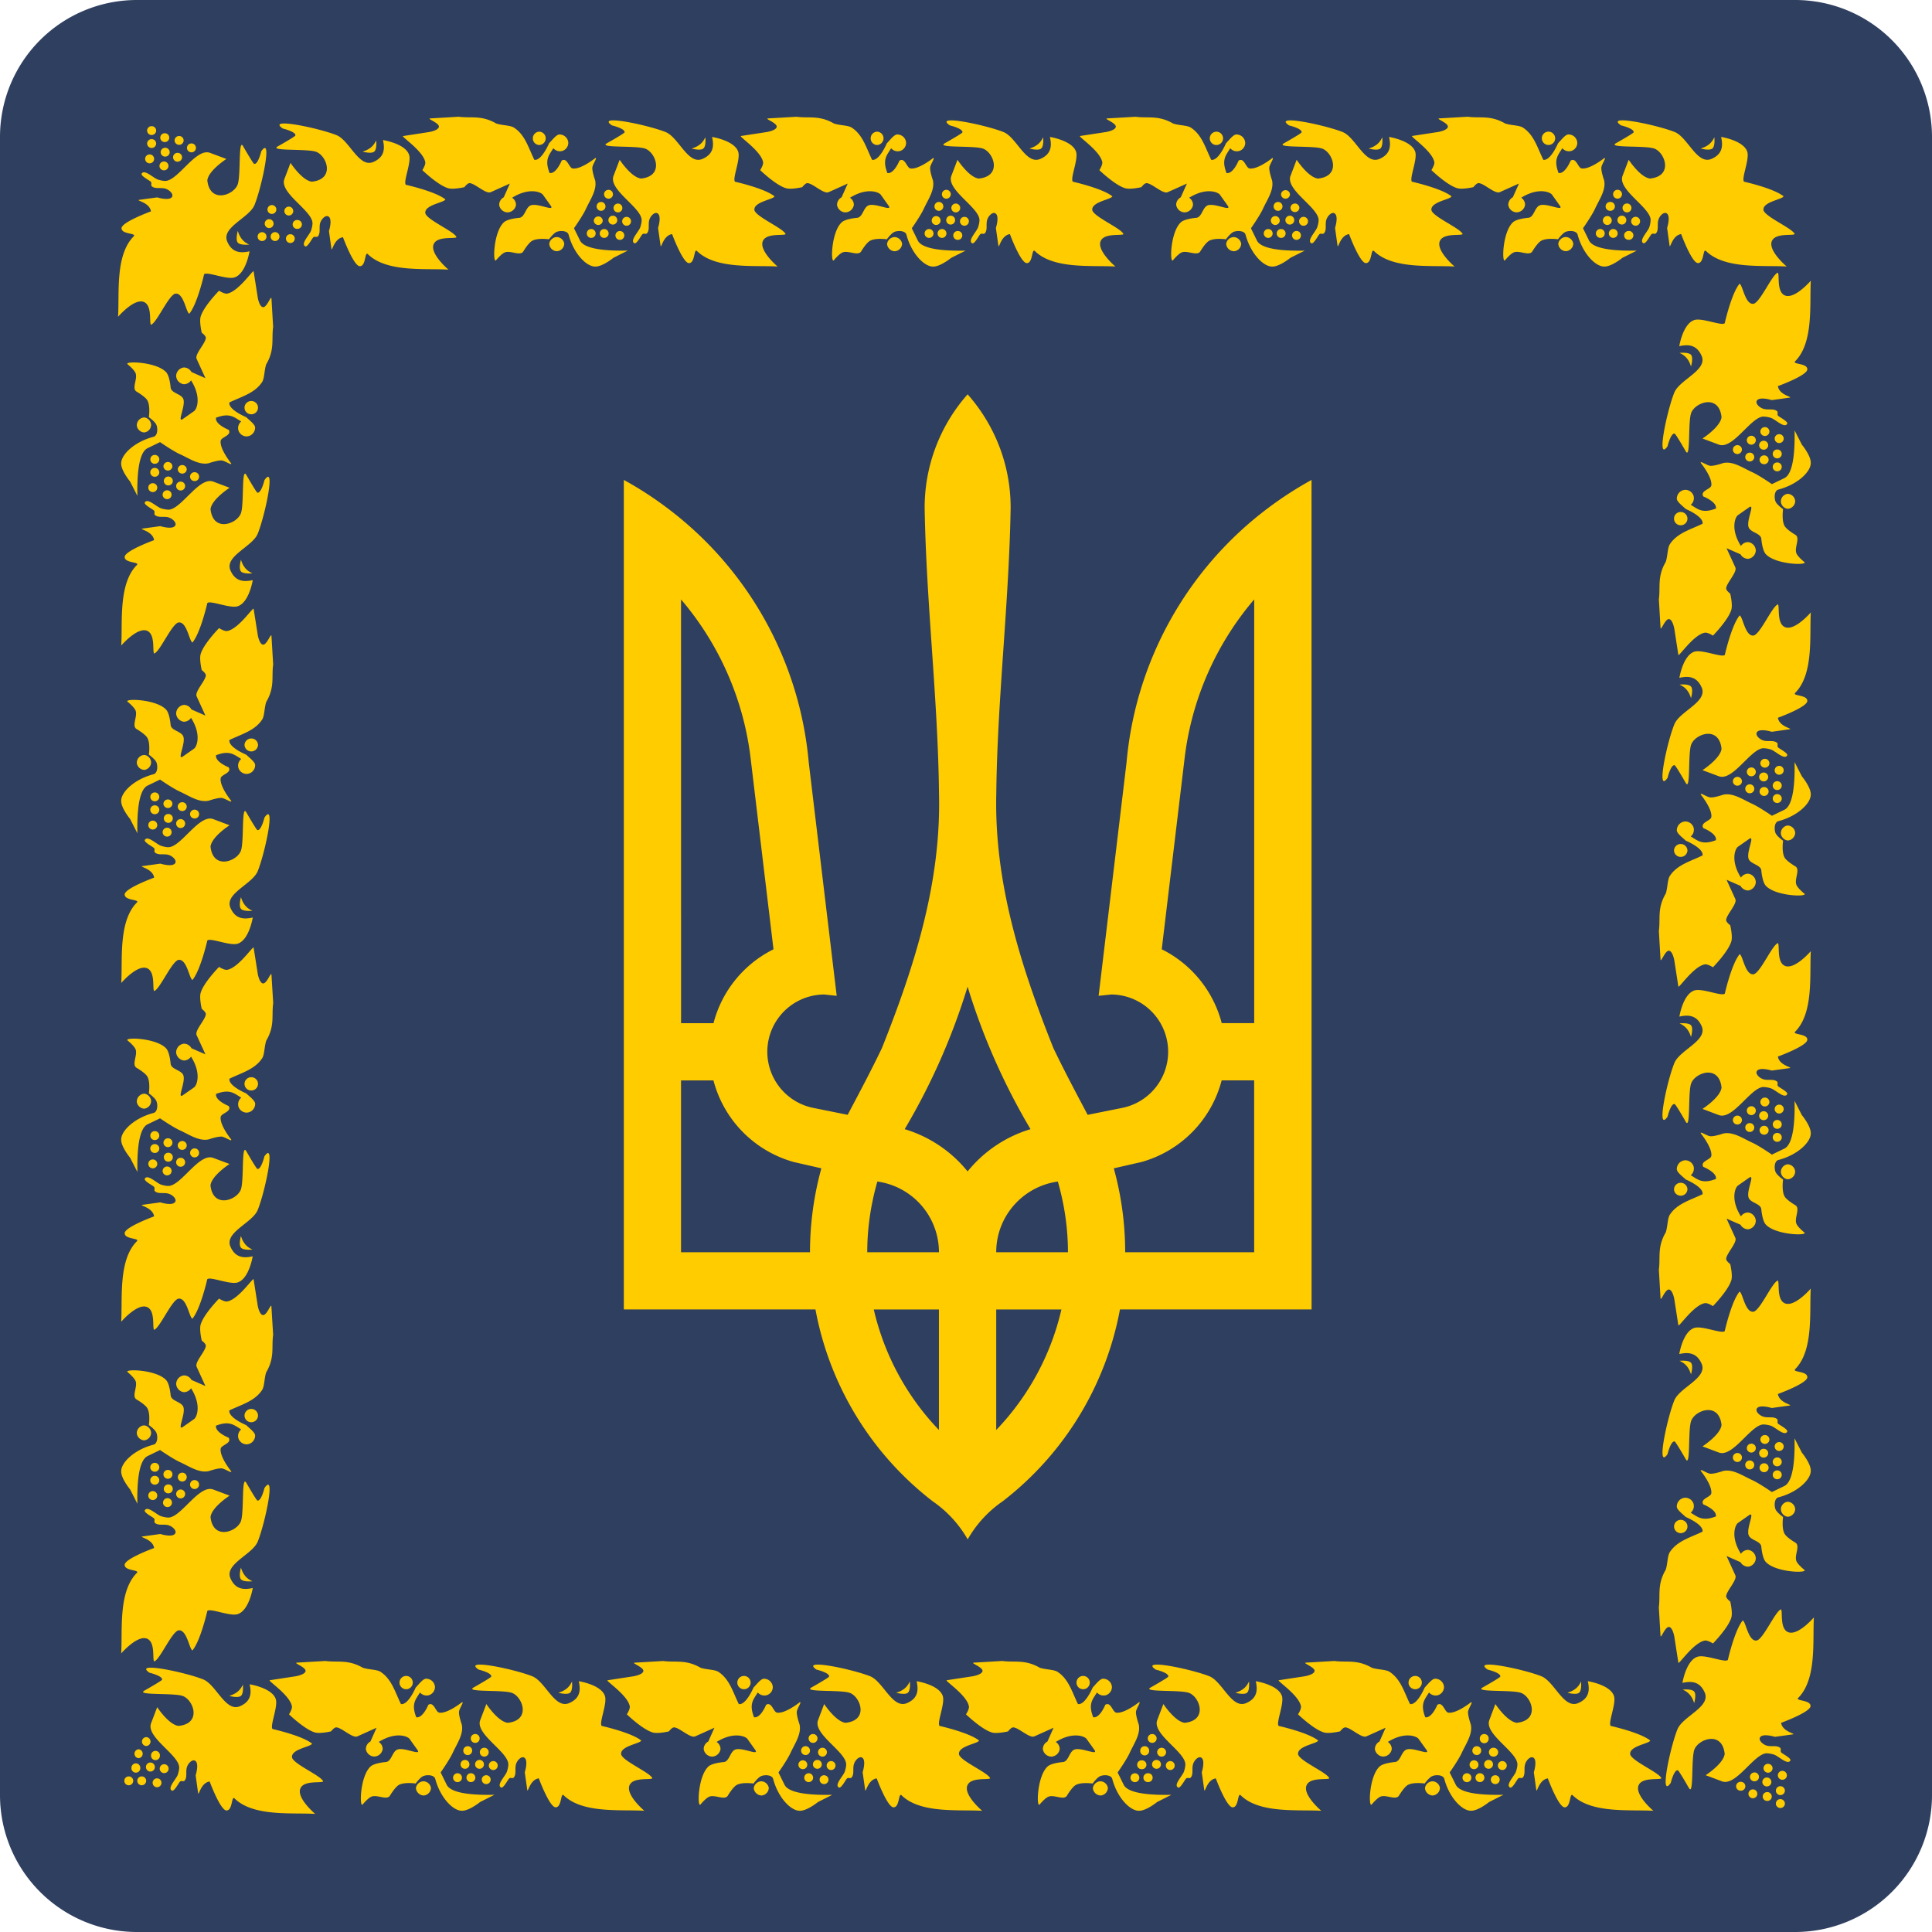 <svg xmlns="http://www.w3.org/2000/svg" width="64" height="64" viewBox="0 0 64 64">
    <g fill="none" fill-rule="nonzero">
        <path fill="#2F3F5F" d="M64 59.465A4.535 4.535 0 0 1 59.465 64H4.535A4.535 4.535 0 0 1 0 59.465V4.535A4.535 4.535 0 0 1 4.535 0h54.93A4.535 4.535 0 0 1 64 4.535v54.93z"/>
        <path fill="#FC0" d="M10.706 59.011c-.066-.191-1.022-.588-1.034-.806-.016-.266.631-.341.666-.444-.324-.266-1.308-.485-1.308-.485-.1-.094.188-.742.105-.992-.123-.374-.866-.489-.866-.489.07.307.041.571-.321.726-.477.205-.786-.718-1.22-.89-.595-.238-2.336-.603-1.776-.22 0 0 .447.107.416.233-.01.036-.594.365-.594.365-.259.16 1.01.062 1.292.177.352.145.618.908-.15.987-.327-.037-.709-.621-.709-.621l-.202.532c-.174.455.891 1.028.93 1.446.009.102-.049.27-.049.27-.068.158-.344.43-.193.516.067.04.2-.206.256-.282.057-.075.122.007.171-.054.087-.11.029-.28.067-.425.04-.146.176-.271.261-.235.169.066.033.491.033.491l.08.573c.022.158.072-.325.384-.37 0 0 .354.959.558.96.212.003.156-.508.27-.396.625.61 1.907.462 2.668.51 0 0-.637-.535-.486-.853.127-.268.694-.158.751-.224zm-3.112-2.833s.288.084.387 0c.097-.081.064-.372.064-.372-.07.15-.176.288-.45.372zM5.202 58.91a.146.146 0 0 0-.146.147c0 .081.066.148.146.148.081 0 .147-.067.147-.148a.146.146 0 0 0-.147-.147zm-.507-.064a.146.146 0 0 0-.147.146.147.147 0 0 0 .294 0 .145.145 0 0 0-.147-.146zm-.43 0a.145.145 0 0 0-.147.146.147.147 0 1 0 .295 0 .146.146 0 0 0-.147-.146zm1.173-.404a.147.147 0 0 0-.147.147c0 .081.066.148.147.148a.147.147 0 0 0 0-.295zm-.31.108a.147.147 0 1 0-.292 0 .147.147 0 0 0 .293 0zm-.48.012a.149.149 0 0 0-.148-.148.147.147 0 0 0-.146.148.147.147 0 1 0 .293 0zm.65-.415A.147.147 0 0 0 5.15 58a.147.147 0 0 0-.146.148.147.147 0 1 0 .293 0zm-.707-.2a.148.148 0 0 0 0 .295.148.148 0 0 0 0-.295zm.395-.256a.147.147 0 0 0-.147-.147.148.148 0 0 0 0 .295c.081 0 .147-.066.147-.148zm16.624 1.217c-.066-.19-1.022-.587-1.035-.806-.016-.266.631-.341.667-.444-.324-.265-1.308-.484-1.308-.484-.101-.095.19-.742.105-.992-.123-.376-.866-.49-.866-.49.069.306.041.571-.321.726-.476.205-.786-.718-1.22-.89-.594-.237-2.336-.602-1.776-.22 0 0 .448.106.416.233-.01.036-.594.365-.594.365-.259.159 1.01.061 1.292.177.352.144.617.907-.15.987-.327-.038-.709-.622-.709-.622l-.203.533c-.174.455.892 1.026.93 1.445.01.102-.048.27-.048.27-.068.16-.344.429-.194.517.068.04.2-.206.256-.282.056-.074.122.007.171-.054.087-.11.029-.279.067-.424.04-.147.176-.271.261-.237.169.067.033.493.033.493l.08.571c.022.158.072-.325.384-.37 0 0 .354.958.558.959.212.002.157-.508.27-.395.625.61 1.906.462 2.668.51 0 0-.637-.536-.486-.854.127-.267.693-.157.752-.222zm-5.65.045c0 .081.065.148.146.148a.147.147 0 0 0 0-.295.148.148 0 0 0-.147.147zm-.36.081c.08 0 .146-.064.146-.146a.147.147 0 1 0-.147.146zm-.431-.292a.147.147 0 1 0-.001.293.147.147 0 0 0 0-.293zm1.171-.404a.148.148 0 0 0-.147.148c0 .081.066.148.147.148a.147.147 0 0 0 0-.296zm-.602.11c0 .08.065.145.146.145a.145.145 0 0 0 .147-.146.147.147 0 0 0-.147-.148.148.148 0 0 0-.146.148zm-.188.011a.147.147 0 1 0-.293 0 .147.147 0 0 0 .293 0zm.504-.562a.147.147 0 1 0 0 .293.147.147 0 0 0 0-.293zm-.412.093a.146.146 0 0 0-.148-.145.147.147 0 1 0 .147.146zm.1-.548a.145.145 0 0 0-.147.146c0 .082.066.148.147.148.081 0 .147-.066.147-.148a.145.145 0 0 0-.147-.146zm3.142-1.368c.097-.081.064-.373.064-.373-.071.151-.176.29-.451.373 0 0 .288.082.387 0zm-4.087 3.048l-.2-.407s.293-.418.4-.65c.137-.3.37-.62.299-.941 0 0-.097-.272-.091-.413.003-.11.191-.362.091-.317 0 0-.473.377-.742.34-.127-.016-.176-.376-.365-.26 0 0-.181.452-.4.412-.175-.45-.015-.592.124-.821a.288.288 0 0 0 .31.086.288.288 0 0 0 .186-.261.291.291 0 0 0-.281-.28c-.106-.013-.234.162-.358.293 0 0-.247.586-.487.547-.193-.385-.305-.83-.68-1.07-.12-.078-.394-.07-.583-.133-.494-.285-.834-.169-1.24-.225l-.943.055c-.134.009.304.15.285.28-.018.119-.323.171-.323.171l-.864.132c-.074.013.668.491.735.862.017.094-.096.268-.096.268s.525.507.864.601c.17.047.528-.037.528-.037s.099-.132.17-.132c.175-.001.551.376.706.296l.632-.284-.203.456a.285.285 0 0 0-.151.248.29.29 0 0 0 .278.25.29.29 0 0 0 .279-.25.28.28 0 0 0-.13-.234c.561-.35.956-.19 1.021-.1l.256.358c.158.22-.426-.09-.657-.007-.175.065-.192.387-.377.414 0 0-.38.028-.512.146-.35.316-.377 1.363-.266 1.263 0 0 .17-.21.291-.261.191-.082.521.14.62-.043 0 0 .158-.264.28-.34.182-.11.566-.053.566-.053s.141-.197.248-.244c.127-.055.366-.043.401.09.164.617.582 1.052.876 1.056.242.011.61-.289.61-.289l.474-.239c-.548.011-1.424-.012-1.581-.333zm-.769-.114a.26.26 0 0 0-.249.22c.001.135.131.256.267.249a.26.26 0 0 0 .23-.249.258.258 0 0 0-.248-.22zm-.794-3.27c0 .122.099.22.22.22a.22.22 0 0 0 0-.44c-.12-.001-.22.099-.22.22zm19.567 3.17c-.066-.19-1.022-.587-1.035-.806-.016-.266.632-.341.667-.444-.324-.265-1.307-.484-1.307-.484-.102-.095.188-.742.104-.992-.123-.376-.866-.49-.866-.49.069.306.042.571-.32.726-.478.205-.787-.718-1.22-.89-.595-.237-2.336-.602-1.776-.22 0 0 .448.106.416.233-.01.036-.594.365-.594.365-.259.159 1.012.061 1.292.177.35.144.618.907-.152.987-.326-.038-.708-.622-.708-.622l-.203.533c-.173.455.892 1.026.93 1.445.01.102-.047.27-.047.27-.068.16-.344.429-.194.517.067.04.2-.206.255-.282.057-.074.123.007.171-.054.088-.11.03-.279.07-.424.038-.147.174-.271.26-.237.168.067.032.493.032.493l.082.573c.021.157.072-.325.384-.37 0 0 .353.958.557.958.211.003.156-.508.27-.395.625.61 1.907.463 2.667.51 0 0-.637-.535-.485-.853.125-.269.692-.16.75-.224zm-5.65.045c0 .081.066.148.147.148a.147.147 0 1 0-.147-.148zm-.362.081a.146.146 0 0 0 .147-.146.148.148 0 0 0-.147-.147.147.147 0 1 0 0 .294zm-.429-.292a.147.147 0 1 0 0 0zm1.171-.404a.148.148 0 0 0-.147.148c0 .081.066.148.147.148.081 0 .147-.067.147-.148a.148.148 0 0 0-.147-.148zm-.602.11c0 .08.066.145.147.145.08 0 .147-.064.147-.146a.148.148 0 0 0-.147-.148.148.148 0 0 0-.147.148zm-.187.011a.147.147 0 0 0-.294 0 .147.147 0 1 0 .294 0zm.504-.562a.148.148 0 0 0-.148.146.147.147 0 0 0 .295 0 .147.147 0 0 0-.147-.146zm-.414.093a.147.147 0 1 0-.146.148c.08 0 .146-.065.146-.148zm.102-.548a.145.145 0 0 0-.148.146c0 .082.067.148.148.148.08 0 .147-.066.147-.148a.146.146 0 0 0-.147-.146zm2.755-1.368s.287.083.385 0c.098-.081.065-.373.065-.373-.071.151-.177.29-.45.373zm-3.701 3.048l-.2-.407s.294-.418.4-.65c.137-.3.369-.62.298-.941 0 0-.096-.272-.092-.413.004-.11.192-.362.092-.317 0 0-.472.377-.742.34-.127-.016-.177-.376-.366-.26 0 0-.18.452-.4.412-.175-.45-.015-.592.124-.821a.289.289 0 0 0 .31.086.282.282 0 0 0 .188-.26.291.291 0 0 0-.28-.28c-.106-.013-.235.162-.36.293 0 0-.246.586-.486.546-.192-.384-.304-.83-.68-1.07-.12-.077-.396-.069-.584-.132-.492-.286-.833-.169-1.24-.225l-.942.055c-.134.008.304.15.284.28-.017.119-.322.17-.322.17l-.864.133c-.075.013.668.491.736.862.016.094-.097.267-.097.267s.525.508.864.602c.17.047.529-.037.529-.037s.098-.133.17-.133c.174 0 .55.377.705.296l.633-.284-.203.456a.284.284 0 0 0-.152.25.29.29 0 0 0 .279.25.29.29 0 0 0 .278-.25.279.279 0 0 0-.13-.235c.561-.35.956-.19 1.021-.101l.255.358c.16.221-.425-.09-.656-.006-.174.065-.192.387-.376.414 0 0-.381.028-.512.146-.35.316-.378 1.362-.268 1.263 0 0 .172-.211.292-.261.192-.082.521.14.621-.043 0 0 .158-.264.28-.34.181-.11.566-.053.566-.053s.142-.197.249-.244c.127-.055.366-.044.401.09.163.617.581 1.052.875 1.056.243.011.61-.289.61-.289l.474-.239c-.55.01-1.425-.013-1.582-.334zm-.77-.114a.26.26 0 0 0-.248.22c.001.135.132.256.267.249a.26.26 0 0 0 .23-.249.26.26 0 0 0-.249-.22zm-.793-3.27a.22.22 0 1 0 .44 0 .22.22 0 0 0-.44 0zm19.61 3.17c-.065-.19-1.02-.587-1.035-.806-.015-.266.632-.341.668-.444-.325-.265-1.309-.484-1.309-.484-.1-.095.189-.742.106-.992-.123-.376-.866-.49-.866-.49.069.306.042.571-.32.726-.477.205-.786-.718-1.218-.89-.596-.237-2.337-.602-1.777-.22 0 0 .449.106.416.233-.01.036-.594.365-.594.365-.259.159 1.012.061 1.292.177.35.144.617.907-.152.987-.325-.038-.708-.622-.708-.622l-.203.533c-.173.455.891 1.026.93 1.445.01.102-.048.27-.048.27-.069.16-.344.429-.194.517.067.04.199-.206.255-.282.057-.074.122.007.172-.054.086-.11.028-.279.068-.424.039-.147.175-.271.26-.237.168.067.032.493.032.493l.081.573c.023.157.072-.325.384-.37 0 0 .354.958.558.958.211.003.156-.508.27-.395.624.61 1.907.463 2.667.51 0 0-.637-.535-.484-.853.124-.269.692-.16.75-.224zm-5.65.045a.147.147 0 1 0 0 0zm-.361.081a.147.147 0 1 0 0-.293.148.148 0 0 0-.147.147c0 .082.067.146.147.146zm-.429-.292a.147.147 0 0 0 0 .294.146.146 0 0 0 .147-.147.147.147 0 0 0-.147-.147zm1.171-.404a.147.147 0 0 0-.146.148c0 .081.065.148.146.148a.148.148 0 0 0 .148-.148.149.149 0 0 0-.148-.148zm-.603.11c0 .08.067.145.148.145a.145.145 0 0 0 .147-.146.147.147 0 1 0-.295 0zm-.186.011a.147.147 0 0 0-.148-.146.147.147 0 1 0 0 .293.147.147 0 0 0 .148-.147zm.504-.562a.147.147 0 0 0-.148.146.147.147 0 0 0 .295 0 .148.148 0 0 0-.147-.146zm-.414.093a.146.146 0 0 0-.147-.145.147.147 0 0 0-.148.145.148.148 0 1 0 .295 0zm.101-.548a.145.145 0 0 0-.147.146.147.147 0 1 0 .294 0 .145.145 0 0 0-.147-.146zm2.755-1.368s.287.083.387 0c.096-.081.064-.373.064-.373-.07.151-.176.29-.45.373zm-3.7 3.048l-.2-.407s.295-.418.4-.65c.136-.3.37-.62.299-.941 0 0-.096-.272-.092-.413.004-.11.192-.362.092-.317 0 0-.472.377-.743.34-.126-.016-.177-.376-.365-.26 0 0-.181.452-.4.412-.175-.45-.016-.592.124-.821a.288.288 0 0 0 .31.086.289.289 0 0 0 .186-.261.291.291 0 0 0-.28-.28c-.105-.013-.236.162-.358.293 0 0-.247.586-.487.547-.192-.385-.305-.83-.68-1.07-.121-.078-.395-.07-.583-.133-.493-.285-.836-.169-1.242-.225l-.942.055c-.133.009.304.15.285.28-.017.119-.322.171-.322.171l-.864.132c-.075.013.667.491.735.862.018.095-.096.268-.096.268s.526.508.864.602c.17.047.529-.037.529-.037s.098-.133.17-.133c.174 0 .55.377.705.296l.633-.284-.203.456a.285.285 0 0 0-.152.25.29.29 0 0 0 .278.25.29.29 0 0 0 .28-.25.28.28 0 0 0-.13-.235c.561-.35.956-.19 1.02-.101l.256.358c.159.221-.426-.09-.656-.006-.176.065-.192.387-.377.414 0 0-.382.028-.512.146-.35.316-.379 1.362-.268 1.263 0 0 .172-.211.293-.261.19-.082.52.14.619-.043 0 0 .157-.264.279-.34.183-.11.567-.053.567-.053s.142-.197.248-.244c.127-.055.367-.044.402.09.162.617.581 1.052.876 1.056.241.011.609-.289.609-.289l.473-.239c-.548.01-1.422-.013-1.58-.334zm-.77-.114c-.12 0-.233.1-.249.22 0 .135.131.256.267.249a.26.26 0 0 0 .229-.249.257.257 0 0 0-.246-.22zm-.793-3.27c0 .122.1.22.22.22a.22.22 0 0 0 0-.44c-.12-.001-.22.099-.22.22zm19.376 3.17c-.066-.19-1.02-.587-1.035-.806-.015-.266.632-.341.666-.444-.323-.265-1.308-.484-1.308-.484-.101-.095.189-.742.106-.992-.123-.376-.867-.49-.867-.49.07.306.042.571-.32.726-.476.205-.786-.718-1.218-.89-.595-.237-2.338-.602-1.778-.22 0 0 .45.106.416.233-.008.036-.594.365-.594.365-.257.159 1.013.061 1.293.177.352.144.617.907-.151.987-.327-.038-.71-.622-.71-.622l-.2.533c-.174.455.89 1.026.929 1.445.01.102-.049.27-.049.27-.068.16-.345.429-.194.517.07.04.2-.206.256-.282.056-.074.122.007.172-.054.086-.11.028-.279.068-.424.038-.147.174-.271.26-.237.168.067.032.493.032.493l.08.573c.022.157.073-.325.384-.37 0 0 .354.958.557.958.213.003.157-.508.271-.395.624.61 1.907.463 2.668.51 0 0-.637-.535-.485-.853.126-.269.692-.16.751-.224zm-5.651.045c0 .081.066.148.147.148a.147.147 0 1 0-.147-.148zm-.361.081c.08 0 .148-.064.148-.146a.147.147 0 1 0-.295 0c0 .082.066.146.147.146zm-.43-.292a.147.147 0 1 0 0 .294.147.147 0 1 0 0-.294zm1.172-.404a.148.148 0 0 0-.147.148c0 .081.067.148.147.148a.147.147 0 0 0 0-.296zm-.602.11c0 .08.066.145.146.145a.147.147 0 1 0-.146-.146zm-.188.011a.147.147 0 0 0-.294 0 .147.147 0 0 0 .294 0zm.505-.562a.147.147 0 1 0 0 .293c.08 0 .148-.065.148-.147a.149.149 0 0 0-.148-.146zm-.414.093a.146.146 0 0 0-.147-.145.146.146 0 1 0 0 .293.147.147 0 0 0 .147-.148zm.1-.548a.145.145 0 0 0-.146.146.147.147 0 1 0 .293 0 .145.145 0 0 0-.148-.146zm3.143-1.368c.096-.081.064-.373.064-.373-.07.151-.176.29-.45.373 0 0 .288.082.386 0zm-4.857 2.934a.26.26 0 0 0-.248.22c0 .135.13.256.266.249a.26.26 0 0 0 .229-.249.257.257 0 0 0-.247-.22zm.771.114l-.202-.407s.295-.418.401-.65c.137-.3.37-.62.299-.941 0 0-.096-.272-.092-.413.004-.11.192-.362.092-.317 0 0-.472.377-.743.34-.126-.016-.177-.376-.365-.26 0 0-.181.452-.4.412-.176-.45-.015-.592.124-.821a.288.288 0 0 0 .31.086.288.288 0 0 0 .187-.261.292.292 0 0 0-.281-.28c-.105-.013-.236.162-.36.293 0 0-.245.586-.484.547-.193-.385-.305-.83-.682-1.07-.12-.078-.394-.07-.583-.133-.492-.285-.835-.169-1.241-.225l-.942.055c-.133.009.304.15.285.28-.017.119-.322.171-.322.171l-.864.132c-.075.013.667.491.735.862.017.094-.097.268-.097.268s.526.507.864.601c.17.047.529-.037.529-.037s.098-.132.17-.132c.175-.001.55.376.705.296l.633-.284-.202.456a.288.288 0 0 0-.153.248c.015.136.141.25.279.25a.292.292 0 0 0 .28-.25.283.283 0 0 0-.13-.234c.56-.35.956-.19 1.019-.1l.257.358c.159.22-.426-.09-.656-.007-.176.065-.192.387-.378.414 0 0-.38.028-.512.146-.35.316-.378 1.363-.266 1.263 0 0 .17-.21.29-.261.19-.082.52.14.62-.043 0 0 .158-.264.28-.34.183-.11.566-.053.566-.053s.143-.197.25-.244c.126-.055.365-.043.4.09.163.617.582 1.052.877 1.056.24.011.608-.289.608-.289l.473-.239c-.548.011-1.421-.012-1.578-.333zm-1.565-3.384c0 .122.1.22.221.22.122 0 .22-.1.22-.22a.22.22 0 0 0-.44 0zM10.331 6.018c-.326-.038-.707-.622-.707-.622l-.203.533c-.174.455.892 1.027.93 1.445.009.102-.048.27-.048.27-.068.158-.344.43-.194.516.068.038.199-.206.256-.282.056-.075.122.006.171-.055.087-.11.029-.278.067-.424.039-.146.175-.27.261-.236.169.067.033.492.033.492l.08.573c.021.158.072-.325.384-.37 0 0 .353.959.558.96.212.002.156-.508.27-.396.624.61 1.906.462 2.667.51 0 0-.637-.535-.486-.853.128-.268.694-.158.752-.222-.065-.192-1.021-.588-1.034-.807-.016-.266.632-.34.666-.444-.323-.265-1.308-.484-1.308-.484-.101-.095.19-.741.106-.992-.123-.376-.866-.49-.866-.49.07.306.041.57-.321.726-.477.205-.787-.718-1.219-.89-.596-.237-2.338-.602-1.778-.218 0 0 .447.106.416.232-.009.036-.594.366-.594.366-.259.158 1.01.062 1.292.176.352.142.619.905-.15.986zm2.066-.996c.097-.081.065-.372.065-.372-.072.15-.176.29-.452.372 0 0 .288.084.387 0zM9.619 8.05a.146.146 0 1 0-.147-.147c0 .082.066.147.147.147zm-.36-.213a.147.147 0 1 0-.148.147.147.147 0 0 0 .147-.147zm-.725 0a.147.147 0 1 0 .147-.146.148.148 0 0 0-.147.146zm1.467-.402a.147.147 0 0 0-.147-.147.147.147 0 1 0 0 .293c.08 0 .147-.065.147-.146zm-.603.108a.147.147 0 1 0 0 0zm-.482.012a.147.147 0 1 0 0-.294.147.147 0 0 0 0 .294zm.798-.563a.147.147 0 0 0-.294 0 .147.147 0 1 0 .294 0zm-.707.095c.081 0 .147-.066.147-.147a.147.147 0 1 0-.147.147zm.247-.403a.147.147 0 1 0 0 0zm11.981-.77c-.326-.036-.708-.621-.708-.621l-.203.532c-.174.455.891 1.028.93 1.445.01.103-.048.27-.048.27-.07.16-.344.43-.194.517.068.04.2-.206.255-.282.057-.074.123.007.171-.054.088-.11.03-.28.068-.426.039-.145.175-.27.26-.235.17.067.033.492.033.492l.081.573c.022.158.073-.325.384-.37 0 0 .354.959.558.961.212.002.156-.508.27-.397.625.61 1.906.463 2.667.51 0 0-.636-.534-.485-.852.128-.268.693-.158.75-.222-.066-.192-1.02-.588-1.034-.806-.016-.266.632-.34.667-.445-.324-.265-1.307-.484-1.307-.484-.101-.094.188-.741.104-.993-.123-.375-.866-.49-.866-.49.07.306.042.572-.32.728-.477.205-.786-.718-1.22-.891-.594-.237-2.336-.602-1.776-.22 0 0 .448.106.416.232-.01.037-.595.366-.595.366-.259.159 1.012.061 1.292.176.353.144.618.907-.15.987zm-.713 2.032a.147.147 0 1 0 0-.293.147.147 0 0 0 0 .293zm-.507-.065a.147.147 0 1 0-.001-.294.147.147 0 0 0 .001.294zm-.43-.294a.147.147 0 1 0 0 .294.147.147 0 0 0 0-.294zm1.319-.256a.147.147 0 0 0-.294 0 .147.147 0 0 0 .294 0zm-.603.108a.147.147 0 1 0 0-.294.147.147 0 1 0 0 .294zm-.335-.134a.148.148 0 0 0-.295 0 .147.147 0 0 0 .295 0zm.65-.416a.146.146 0 1 0-.292 0 .146.146 0 0 0 .293 0zm-.706.095c.081 0 .148-.065.148-.146a.147.147 0 1 0-.147.146zm.248-.402a.147.147 0 1 0 0-.294.147.147 0 0 0-.148.147c0 .08.067.147.148.147zm3.141-1.662c.098-.081.066-.373.066-.373-.071.15-.176.29-.452.373 0 0 .289.083.386 0zm-9.212.45c.017.093-.097.266-.097.266s.526.508.864.601c.17.047.53-.037.53-.037s.098-.133.169-.133c.175 0 .55.377.705.298l.632-.284-.203.455a.285.285 0 0 0-.151.248c.014.137.14.251.278.251a.29.29 0 0 0 .279-.25.282.282 0 0 0-.129-.234c.56-.35.955-.19 1.02-.101l.256.358c.16.221-.426-.091-.656-.006-.175.065-.192.386-.377.413 0 0-.381.028-.511.146-.351.315-.378 1.362-.267 1.263 0 0 .171-.211.292-.262.191-.08.52.14.62-.042 0 0 .157-.265.28-.338.181-.111.565-.055.565-.055s.142-.197.25-.244c.126-.054.366-.042.4.092.164.617.582 1.052.876 1.056.24.01.608-.29.608-.29l.476-.24c-.549.011-1.424-.013-1.582-.333l-.2-.407s.295-.418.4-.65c.137-.299.37-.62.3-.94 0 0-.097-.273-.093-.413.004-.11.192-.363.093-.317 0 0-.473.378-.743.34-.127-.018-.177-.376-.365-.262 0 0-.181.452-.4.412-.175-.45-.016-.592.124-.822a.286.286 0 0 0 .31.087.285.285 0 0 0 .186-.261.291.291 0 0 0-.28-.28c-.105-.012-.234.163-.358.293 0 0-.247.587-.487.546-.192-.385-.304-.83-.68-1.069-.121-.077-.395-.07-.583-.134-.494-.286-.835-.168-1.241-.224l-.943.056c-.132.007.305.148.285.279-.019.122-.323.172-.323.172l-.864.133c-.075.012.667.492.735.863zm4.357 2.483a.26.26 0 0 0-.249.22.26.26 0 0 0 .267.248.26.26 0 0 0 .23-.248.258.258 0 0 0-.248-.22zm-.573-3.05a.221.221 0 0 0 0-.441.22.22 0 0 0-.22.22v.002c0 .122.098.22.22.22zm14.554 1.112c-.326-.036-.707-.622-.707-.622l-.203.532c-.173.455.892 1.028.93 1.445.01.103-.048.27-.048.27-.068.16-.343.43-.194.517.068.04.199-.206.255-.282.056-.074.123.007.172-.054.087-.11.03-.28.068-.426.039-.145.175-.27.26-.235.17.067.032.492.032.492l.081.573c.022.158.073-.325.383-.37 0 0 .354.959.56.961.21.002.155-.508.27-.397.624.61 1.906.463 2.666.51 0 0-.636-.534-.485-.852.128-.268.693-.158.751-.222-.066-.192-1.02-.588-1.034-.806-.016-.266.632-.34.666-.445-.324-.265-1.307-.484-1.307-.484-.102-.094.188-.741.105-.993-.124-.375-.866-.49-.866-.49.07.306.042.572-.32.728-.477.205-.786-.718-1.218-.891-.596-.237-2.338-.602-1.777-.22 0 0 .447.106.416.232-.01.037-.595.366-.595.366-.259.159 1.012.061 1.29.176.353.144.618.907-.151.987zm-.712 2.03a.147.147 0 1 0 0-.292.147.147 0 0 0 0 .293zm-.507-.064a.147.147 0 1 0-.002-.294.147.147 0 0 0 .002.294zm-.43-.294a.147.147 0 0 0 0 .294c.082 0 .148-.066.148-.146a.149.149 0 0 0-.147-.148zm1.32-.256a.147.147 0 0 0-.295 0 .147.147 0 0 0 .294 0zm-.604.108a.147.147 0 1 0 0-.294.147.147 0 1 0 0 .294zm-.334-.134a.147.147 0 1 0-.294 0 .147.147 0 0 0 .294 0zm.65-.416a.146.146 0 1 0-.293 0 .146.146 0 0 0 .293 0zm-.706.095c.08 0 .147-.065.147-.146a.147.147 0 1 0-.147.146zm.247-.402c.08 0 .147-.067.147-.147a.147.147 0 1 0-.147.147zm3.141-1.662c.097-.081.065-.373.065-.373-.071.15-.177.29-.452.373 0 0 .289.083.387 0zm-4.607 3.154a.26.26 0 0 0-.249-.22.26.26 0 0 0-.248.22c0 .136.132.257.266.248a.259.259 0 0 0 .231-.248zm-4.605-2.704c.017.093-.096.266-.096.266s.525.508.864.601c.17.047.53-.037.53-.037s.098-.133.169-.133c.174 0 .55.377.705.298l.632-.284-.203.455a.285.285 0 0 0-.151.248c.014.137.14.251.278.251a.29.29 0 0 0 .279-.25.282.282 0 0 0-.129-.234c.56-.35.955-.19 1.02-.101l.256.358c.16.221-.426-.091-.657-.006-.174.065-.191.386-.376.413 0 0-.38.028-.512.146-.35.315-.377 1.362-.267 1.263 0 0 .171-.211.291-.262.191-.08.521.14.621-.042 0 0 .158-.265.28-.338.182-.111.566-.055.566-.055s.141-.197.248-.244c.128-.054.367-.042.401.092.163.617.582 1.052.876 1.056.241.01.608-.29.608-.29l.475-.238c-.548.01-1.424-.014-1.582-.334l-.2-.407s.294-.418.4-.65c.137-.299.37-.62.3-.94 0 0-.098-.273-.092-.414.003-.11.191-.363.091-.316 0 0-.472.377-.741.339-.128-.017-.178-.375-.366-.26 0 0-.182.451-.4.411-.175-.45-.015-.592.124-.822a.286.286 0 0 0 .31.087.286.286 0 0 0 .186-.262.291.291 0 0 0-.28-.28c-.106-.012-.234.163-.36.294 0 0-.246.586-.486.546-.192-.385-.304-.83-.68-1.07-.12-.076-.395-.069-.583-.133-.493-.285-.834-.167-1.24-.224l-.943.055c-.133.008.305.148.285.28-.017.12-.322.17-.322.17l-.863.132c-.076.014.667.494.734.865zm3.784-.567a.221.221 0 0 0 0-.441.22.22 0 0 0-.22.22v.002c0 .122.098.22.22.22zm14.599 1.112c-.326-.037-.708-.622-.708-.622l-.203.532c-.173.456.892 1.028.93 1.445.01.103-.049.27-.049.27-.068.16-.343.43-.193.517.068.04.2-.206.256-.282.056-.074.122.007.17-.054.088-.11.03-.28.068-.426.04-.145.177-.27.26-.235.17.067.033.492.033.492l.081.573c.022.158.072-.325.384-.37 0 0 .353.959.557.961.213.002.156-.508.272-.397.623.61 1.905.463 2.666.51 0 0-.636-.534-.484-.852.127-.268.692-.158.751-.222-.066-.192-1.022-.588-1.036-.806-.014-.266.633-.34.667-.445-.325-.265-1.308-.484-1.308-.484-.101-.094.188-.741.106-.993-.123-.375-.867-.49-.867-.49.07.306.042.572-.319.728-.477.205-.787-.718-1.218-.891-.595-.237-2.338-.602-1.777-.22 0 0 .448.106.416.232-.01.037-.594.366-.594.366-.259.159 1.012.061 1.292.176.35.144.616.907-.153.987zm-.712 2.03a.147.147 0 1 0 0-.294.147.147 0 0 0 0 .295zm-.509-.064a.148.148 0 0 0 .148-.146.148.148 0 0 0-.148-.148.147.147 0 1 0 0 .294zm-.429-.294a.147.147 0 1 0 0 .294.147.147 0 0 0 0-.294zm1.319-.256a.147.147 0 0 0-.296 0 .147.147 0 0 0 .296 0zm-.602.108c.08 0 .146-.066.146-.147a.146.146 0 1 0-.294 0c0 .082.066.147.148.147zm-.335-.134a.147.147 0 1 0-.148.147c.08 0 .148-.065.148-.147zm.651-.416a.147.147 0 0 0-.295 0 .148.148 0 0 0 .295 0zm-.708.095a.147.147 0 0 0 .148-.146.147.147 0 1 0-.148.146zm.248-.402c.08 0 .148-.067.148-.147a.148.148 0 0 0-.295 0c0 .081.065.147.147.147zm3.142-1.662c.097-.081.064-.373.064-.373-.07.15-.176.29-.45.373 0 0 .287.083.386 0zm-4.61 3.154a.259.259 0 0 0-.248-.22.26.26 0 0 0-.249.22.261.261 0 0 0 .267.248.257.257 0 0 0 .23-.248zm-4.602-2.704c.016.093-.096.266-.096.266s.525.508.863.601c.17.047.529-.037.529-.037s.097-.133.17-.133c.174 0 .55.377.704.298l.634-.284-.204.455a.287.287 0 0 0-.152.248.29.29 0 0 0 .279.251.29.29 0 0 0 .279-.25.28.28 0 0 0-.129-.234c.561-.35.955-.19 1.02-.101l.255.358c.16.221-.426-.091-.655-.006-.176.065-.193.386-.377.413 0 0-.381.028-.513.146-.35.315-.378 1.362-.267 1.263 0 0 .17-.211.292-.262.19-.08.52.14.62-.042 0 0 .157-.265.28-.338.181-.111.565-.055.565-.055s.142-.197.25-.244c.126-.054.365-.042.4.092.164.617.582 1.052.877 1.056.241.01.608-.29.608-.29l.475-.238c-.549.01-1.425-.014-1.583-.334l-.199-.407s.295-.418.4-.65c.137-.299.37-.62.299-.94 0 0-.096-.273-.092-.414.004-.11.192-.363.092-.316 0 0-.472.377-.743.339-.127-.017-.177-.375-.365-.26 0 0-.18.451-.4.411-.175-.45-.015-.592.124-.822a.286.286 0 0 0 .31.087.282.282 0 0 0 .186-.262.291.291 0 0 0-.28-.28c-.105-.012-.236.163-.359.294 0 0-.246.586-.487.546-.191-.385-.304-.83-.68-1.07-.12-.076-.394-.069-.583-.133-.492-.285-.835-.167-1.241-.224l-.942.055c-.132.008.304.148.284.28-.017.12-.321.17-.321.17l-.863.132c-.076.014.668.494.736.865zm3.783-.567a.22.22 0 1 0-.221-.22v.001c0 .122.1.22.22.22zM54.66 5.914c-.326-.037-.708-.622-.708-.622l-.203.532c-.172.455.892 1.028.93 1.445a.83.83 0 0 1-.048.27c-.069.16-.344.43-.193.517.068.04.199-.206.255-.282.056-.074.122.007.171-.054.087-.11.029-.28.069-.426.038-.145.174-.27.26-.235.169.067.032.492.032.492l.08.573c.022.158.073-.325.385-.37 0 0 .352.959.557.961.212.002.156-.508.27-.397.625.61 1.907.463 2.669.51 0 0-.638-.534-.486-.852.128-.268.693-.158.751-.222-.066-.192-1.021-.588-1.035-.806-.016-.266.631-.34.667-.445-.324-.265-1.308-.484-1.308-.484-.101-.094.188-.741.105-.993-.123-.375-.866-.49-.866-.49.07.306.042.572-.32.728-.476.205-.786-.718-1.217-.891-.596-.237-2.339-.602-1.778-.22 0 0 .448.106.416.232-.01.036-.595.365-.595.365-.258.159 1.012.061 1.292.176.352.145.618.908-.152.988zm-.711 2.03a.147.147 0 1 0 0-.293.148.148 0 0 0-.148.147c0 .081.066.147.148.147zm-.508-.064a.147.147 0 1 0 0-.294.147.147 0 0 0 0 .294zm-.43-.294a.147.147 0 0 0 0 .294.146.146 0 0 0 .147-.146.148.148 0 0 0-.147-.148zm1.319-.256a.147.147 0 0 0-.296 0c0 .081.067.147.148.147a.147.147 0 0 0 .148-.147zm-.604.108a.147.147 0 0 0 .148-.147.147.147 0 1 0-.295 0c.001.082.067.147.147.147zm-.334-.134a.147.147 0 1 0-.295 0 .147.147 0 0 0 .295 0zm.652-.416a.148.148 0 1 0-.296 0 .148.148 0 0 0 .296 0zm-.708.095a.147.147 0 1 0 0-.293.149.149 0 0 0-.148.147c0 .08.067.146.148.146zm.247-.402a.148.148 0 0 0 .148-.147.147.147 0 0 0-.148-.147.147.147 0 1 0 0 .294zm3.143-1.662c.096-.081.064-.373.064-.373-.072.15-.176.29-.452.373 0 0 .288.083.388 0zm-4.857 2.933c-.121 0-.235.1-.248.22 0 .136.13.257.266.248a.26.26 0 0 0 .23-.248.259.259 0 0 0-.248-.22zm-4.355-2.483c.016.093-.097.266-.097.266s.525.508.864.601c.17.047.528-.037.528-.037s.099-.133.17-.133c.175 0 .55.377.706.298l.633-.284-.204.455a.285.285 0 0 0-.15.248c.012.137.14.251.278.251a.29.29 0 0 0 .278-.25.281.281 0 0 0-.128-.234c.56-.35.955-.19 1.02-.101l.256.358c.158.221-.426-.091-.658-.006-.174.065-.19.386-.376.413 0 0-.381.028-.512.146-.35.315-.378 1.362-.268 1.263 0 0 .172-.211.292-.262.19-.08.52.14.62-.042 0 0 .158-.265.28-.338.182-.111.565-.055.565-.055s.143-.197.25-.244c.126-.054.366-.042.4.092.165.617.582 1.052.877 1.056.241.01.608-.29.608-.29l.475-.238c-.549.01-1.424-.014-1.582-.334l-.2-.407s.294-.418.4-.65c.137-.299.37-.62.299-.94 0 0-.097-.273-.092-.414.004-.11.192-.363.092-.316 0 0-.472.377-.743.339-.126-.017-.177-.375-.365-.26 0 0-.181.451-.4.411-.175-.45-.015-.592.124-.822a.286.286 0 0 0 .31.087.283.283 0 0 0 .186-.262.29.29 0 0 0-.28-.28c-.105-.012-.235.163-.359.294 0 0-.246.586-.486.546-.191-.385-.305-.83-.681-1.07-.12-.076-.394-.069-.583-.133-.492-.285-.834-.167-1.241-.224l-.942.055c-.132.008.304.148.284.28-.016.12-.321.17-.321.17l-.862.132c-.076.014.667.494.735.865zm3.783-.567c.121 0 .22-.1.22-.22a.22.22 0 1 0-.442 0l.001.001c0 .122.1.22.22.22zm8.274 51.44c.62-.624.47-1.904.517-2.664 0 0-.543.636-.866.484-.272-.127-.16-.692-.225-.75-.194.066-.597 1.02-.817 1.034-.271.016-.346-.63-.45-.666-.27.323-.492 1.307-.492 1.307-.096.102-.75-.189-1.007-.105-.38.124-.498.866-.498.866.311-.07.58-.042.738.32.209.475-.728.785-.903 1.217-.24.594-.611 2.334-.222 1.775 0 0 .108-.447.236-.416.037.011.37.594.37.594.162.258.063-1.01.18-1.29.146-.35.92-.617 1 .151-.037.326-.63.707-.63.707l.541.203c.461.173 1.042-.89 1.466-.929a.884.884 0 0 1 .274.049c.161.069.436.342.524.193.04-.068-.21-.199-.285-.255-.076-.056.006-.122-.056-.171-.112-.087-.282-.029-.43-.067-.148-.04-.274-.175-.24-.261.069-.169.5-.033.5-.033l.582-.08c.158-.021-.33-.073-.377-.384 0 0 .973-.353.976-.557-.003-.213-.52-.159-.406-.272zm-3.45.178s.085-.286 0-.385c-.081-.097-.379-.065-.379-.065.155.072.296.177.38.45zm2.922 2.242a.148.148 0 0 0-.149.148c0 .081.067.147.15.147.082 0 .149-.066.149-.147a.15.15 0 0 0-.15-.148zm-.066.508a.148.148 0 0 0-.149.147c0 .081.067.148.149.148a.15.15 0 0 0 .15-.148.15.15 0 0 0-.15-.147zm0 .428a.149.149 0 0 0-.149.148c0 .08.067.147.149.147.083 0 .15-.067.15-.147a.15.15 0 0 0-.15-.148zm-.408-1.17a.149.149 0 0 0-.15.147.15.15 0 0 0 .15.148.15.15 0 0 0 .15-.148.15.15 0 0 0-.15-.146zm-.04.75c.083 0 .15-.066.15-.148a.149.149 0 0 0-.15-.148.148.148 0 0 0-.149.148c0 .082.067.148.149.148zm.013.187a.148.148 0 0 0-.15.146c0 .082.067.148.15.148a.148.148 0 0 0 .15-.148.149.149 0 0 0-.15-.146zm-.424-.65a.149.149 0 0 0-.148.147c0 .081.067.147.148.147.084 0 .15-.066.15-.147a.148.148 0 0 0-.15-.148zm-.052.56a.147.147 0 1 0 0 .294.147.147 0 1 0 0-.294zm-.408-.25a.147.147 0 1 0 0 .294.147.147 0 1 0 0-.293zm2.326-16.339s-.544.636-.866.484c-.273-.127-.161-.692-.226-.75-.194.065-.597 1.02-.817 1.034-.27.015-.346-.632-.451-.667-.269.323-.49 1.307-.49 1.307-.096.102-.75-.188-1.008-.105-.38.124-.498.865-.498.865.312-.07.58-.04.74.32.208.476-.729.785-.905 1.217-.24.595-.611 2.335-.221 1.776h-.002s.109-.447.235-.416c.039.01.372.595.372.595.161.257.062-1.012.18-1.29.146-.353.92-.618 1.001.15-.038.325-.631.707-.631.707l.54.203c.461.173 1.043-.89 1.465-.929a.864.864 0 0 1 .276.048c.161.07.436.343.524.195.04-.07-.21-.2-.285-.256-.076-.056.006-.123-.056-.17-.112-.088-.283-.03-.43-.07-.149-.039-.275-.174-.24-.26.068-.168.5-.032.5-.032l.58-.08c.16-.021-.329-.073-.376-.384 0 0 .975-.352.975-.556.003-.212-.515-.156-.4-.27.616-.624.466-1.905.514-2.666zm-.896 5.232a.15.15 0 0 0-.15-.148.15.15 0 0 0-.15.148.15.15 0 0 0 .15.147c.082 0 .15-.066.15-.147zm-.215.361a.148.148 0 0 0-.149.148c0 .08.066.146.149.146.083 0 .15-.066.15-.146a.149.149 0 0 0-.15-.148zm0 .429a.148.148 0 0 0-.149.147c0 .082.066.147.149.147.083 0 .15-.065.15-.147a.148.148 0 0 0-.15-.147zm-.409-1.17a.149.149 0 0 0-.15.146.15.15 0 0 0 .15.148c.082 0 .15-.066.15-.148a.148.148 0 0 0-.15-.146zm.11.6a.148.148 0 0 0-.15-.145.147.147 0 0 0-.15.145c0 .082.068.148.15.148a.15.15 0 0 0 .15-.148zm-.136.63a.149.149 0 0 0 .15-.148.148.148 0 0 0-.15-.147.149.149 0 0 0-.15.147c0 .082.066.148.15.148zm-.274-.798a.148.148 0 0 0-.15-.147.148.148 0 0 0-.148.147c0 .081.066.148.148.148a.15.15 0 0 0 .15-.148zm-.35.56c0 .081.067.146.148.146.084 0 .15-.065.15-.146a.15.15 0 0 0-.3 0zm-.41-.248c0 .082.068.148.15.148.083 0 .15-.066.15-.148a.15.15 0 0 0-.3 0zm-1.387-2.752s.084-.288 0-.386c-.083-.097-.38-.065-.38-.065.154.071.296.175.38.451zm-.726 8.366c.122.018.173.32.173.32l.134.864c.012.075.499-.666.876-.734.094-.017.27.096.27.096s.515-.524.61-.863c.048-.17-.038-.528-.038-.528s-.134-.098-.134-.17c0-.175.383-.549.301-.703l-.289-.633.463.204c.047.089.15.15.252.15a.29.29 0 0 0 .254-.277.291.291 0 0 0-.254-.28.29.29 0 0 0-.239.13c-.353-.562-.19-.954-.101-1.02l.364-.255c.225-.159-.092.425-.007.656.065.174.393.191.419.376 0 0 .029.381.148.511.32.35 1.383.38 1.283.267 0 0-.216-.171-.266-.29-.082-.191.141-.52-.044-.62 0 0-.268-.157-.344-.28-.112-.181-.055-.564-.055-.564s-.2-.143-.248-.249c-.054-.127-.043-.367.092-.402.627-.162 1.069-.58 1.073-.874.011-.24-.295-.608-.295-.608l-.243-.474c.012.548-.013 1.423-.337 1.58l-.414.2s-.424-.295-.659-.4c-.303-.137-.628-.37-.954-.298 0 0-.276.097-.419.091-.112-.003-.366-.19-.32-.091 0 0 .383.473.345.742-.018.127-.38.176-.264.364 0 0 .458.182.417.4-.456.175-.601.014-.835-.124a.281.281 0 0 0 .09-.31.29.29 0 0 0-.266-.186.292.292 0 0 0-.284.281c-.012.104.164.234.298.358 0 0 .596.246.554.485-.39.19-.84.304-1.084.68-.079.12-.072.395-.135.583-.29.493-.172.834-.228 1.24l.055.942c.01.13.15-.306.285-.287zm3.703-3.902c0 .12.1.234.222.25.138-.002.26-.132.251-.268a.26.26 0 0 0-.251-.228.255.255 0 0 0-.222.246zm-3.318.793c.124 0 .223-.1.223-.22 0-.121-.1-.22-.223-.22a.22.22 0 1 0 0 .44zm-.435-13.798c-.001 0 .108-.449.234-.415.039.008.372.592.372.592.161.259.062-1.01.18-1.29.146-.351.92-.617 1.001.152-.038.326-.631.706-.631.706l.54.204c.461.172 1.043-.89 1.465-.93a.88.88 0 0 1 .276.05c.161.067.436.343.524.192.04-.068-.21-.198-.285-.254-.076-.057.006-.122-.056-.173-.112-.086-.283-.027-.43-.066-.149-.04-.275-.175-.24-.26.068-.169.5-.033.5-.033l.58-.08c.16-.023-.329-.073-.376-.384 0 0 .975-.354.975-.558.003-.212-.515-.156-.4-.27.619-.623.47-1.904.516-2.665 0 0-.543.636-.866.485-.271-.127-.16-.692-.225-.75-.194.065-.596 1.02-.817 1.033-.27.015-.346-.632-.45-.666-.27.323-.491 1.305-.491 1.305-.095.103-.751-.188-1.008-.104-.38.123-.497.866-.497.866.311-.07.58-.042.738.318.208.477-.728.786-.904 1.219-.244.596-.615 2.337-.225 1.776zm3.847-.25a.149.149 0 0 0-.15-.147.15.15 0 0 0-.15.147.15.15 0 0 0 .15.148.15.15 0 0 0 .15-.148zm-.215.361a.147.147 0 0 0 0 .294c.083 0 .15-.065.15-.147a.148.148 0 0 0-.15-.147zm0 .429a.148.148 0 0 0-.149.148c0 .08.066.147.149.147.083 0 .15-.066.15-.147a.15.15 0 0 0-.15-.148zm-.409-1.171a.15.15 0 0 0-.15.147.15.15 0 0 0 .15.148c.082 0 .15-.067.15-.148a.149.149 0 0 0-.15-.147zm.11.603a.15.15 0 0 0-.3 0c0 .081.068.146.15.146.082 0 .15-.065.15-.146zm-.136.627a.148.148 0 0 0 .15-.146.148.148 0 0 0-.15-.148.149.149 0 0 0-.15.148c0 .08.066.146.15.146zm-.274-.797a.148.148 0 0 0-.15-.146.148.148 0 0 0-.148.146c0 .082.066.148.148.148.084 0 .15-.066.15-.148zm-.35.56c0 .081.067.147.148.147.084 0 .15-.066.15-.147a.149.149 0 0 0-.15-.147.148.148 0 0 0-.148.147zm-.41-.247c0 .082.068.147.15.147.083 0 .15-.065.15-.147a.15.15 0 0 0-.15-.148.149.149 0 0 0-.15.148zm-1.387-2.753s.084-.286 0-.386c-.083-.097-.38-.064-.38-.064.154.072.296.177.38.45zm2.977 4.466c0 .12.1.233.222.248a.26.26 0 0 0 .251-.266.262.262 0 0 0-.251-.23.257.257 0 0 0-.222.248zm.696-1.875l-.242-.474c.01.548-.014 1.422-.337 1.58l-.414.2s-.424-.294-.66-.4c-.303-.137-.627-.37-.954-.298 0 0-.276.096-.418.09-.112-.002-.367-.19-.321-.09 0 0 .383.47.346.741-.018.127-.381.178-.265.364 0 0 .458.182.417.4-.456.175-.6.015-.834-.124.09-.072.127-.2.089-.309a.29.29 0 0 0-.266-.186.292.292 0 0 0-.284.28c-.012.106.165.235.299.358 0 0 .596.246.553.486-.39.192-.84.304-1.084.68-.078.12-.071.394-.134.582-.29.492-.172.833-.229 1.239l.055.941c.009.134.151-.304.284-.284.122.017.173.322.173.322l.134.862c.012.076.499-.665.876-.733.094-.017.27.097.27.097s.515-.525.61-.864c.048-.17-.038-.528-.038-.528s-.134-.098-.134-.17c0-.174.383-.55.301-.704l-.289-.632.463.203c.047.09.15.151.252.151a.29.29 0 0 0 .254-.279.291.291 0 0 0-.254-.277.287.287 0 0 0-.239.128c-.353-.56-.19-.954-.101-1.019l.364-.256c.225-.158-.092.427-.007.656.065.175.393.192.419.378 0 0 .029.38.148.51.32.35 1.383.378 1.283.268 0 0-.216-.171-.266-.291-.082-.19.141-.52-.044-.62 0 0-.268-.157-.344-.278-.112-.184-.055-.567-.055-.567s-.2-.142-.248-.249c-.054-.126-.043-.365.092-.4.627-.163 1.069-.581 1.073-.875.012-.242-.294-.61-.294-.61zm-4.014 2.667a.22.22 0 0 0 .223-.22.223.223 0 0 0-.445 0c-.003.121.097.22.222.22zm-.435-13.843c-.001 0 .108-.448.234-.416.039.01.372.594.372.594.161.258.062-1.01.18-1.29.146-.352.92-.617 1.001.15-.038.326-.631.708-.631.708l.54.202c.461.174 1.043-.89 1.465-.928a.864.864 0 0 1 .276.048c.161.068.436.343.524.193.04-.068-.21-.198-.285-.255-.076-.057.006-.122-.056-.17-.112-.088-.283-.03-.43-.068-.149-.039-.275-.175-.24-.26.068-.168.5-.033.5-.033l.58-.081c.16-.022-.329-.072-.376-.383 0 0 .975-.354.975-.558.003-.211-.515-.156-.4-.27.619-.623.47-1.903.516-2.663 0 0-.543.636-.866.484-.271-.127-.16-.692-.225-.75-.194.066-.596 1.02-.817 1.034-.27.016-.346-.632-.45-.667-.27.324-.491 1.307-.491 1.307-.095.1-.751-.188-1.008-.106-.38.124-.497.866-.497.866.311-.07.58-.041.738.32.208.476-.728.786-.904 1.218-.244.594-.615 2.334-.225 1.774zm3.847-.248a.149.149 0 0 0-.15-.148.15.15 0 0 0-.15.148c0 .08.068.146.15.146.082 0 .15-.066.15-.146zm-.215.36a.148.148 0 0 0-.149.146c0 .082.066.147.149.147.083 0 .15-.066.15-.147a.149.149 0 0 0-.15-.146zm0 .428a.148.148 0 0 0-.149.147c0 .081.066.147.149.147.083 0 .15-.066.15-.147a.15.15 0 0 0-.15-.147zm-.409-1.17a.15.15 0 0 0-.15.148c0 .08.068.146.15.146.082 0 .15-.065.15-.146a.148.148 0 0 0-.15-.147zm.11.602a.148.148 0 0 0-.15-.147.148.148 0 0 0-.15.147c0 .08.068.147.15.147a.15.15 0 0 0 .15-.147zm-.136.628a.149.149 0 0 0 .15-.147.148.148 0 0 0-.15-.147.149.149 0 0 0-.15.147c0 .081.066.147.15.147zm-.274-.797a.148.148 0 0 0-.15-.147.148.148 0 0 0-.148.147c0 .081.066.147.148.147.084 0 .15-.066.15-.147zm-.35.559a.15.15 0 1 0 .3 0 .15.15 0 0 0-.152-.147.149.149 0 0 0-.148.147zm-.41-.248c0 .082.068.147.15.147.083 0 .15-.065.15-.147a.149.149 0 0 0-.15-.146.149.149 0 0 0-.15.146zm-1.387-2.752s.084-.287 0-.385c-.083-.097-.38-.065-.38-.065.154.07.296.176.38.45zm2.977 4.466c0 .12.1.233.222.248.138 0 .26-.132.251-.267a.26.26 0 0 0-.251-.229.256.256 0 0 0-.222.248zm.696-1.876l-.242-.473c.01.547-.014 1.422-.337 1.579l-.414.2s-.424-.294-.66-.4c-.303-.136-.627-.37-.954-.298 0 0-.276.096-.418.09-.112-.002-.367-.19-.321-.09 0 0 .383.472.346.74-.018.128-.381.177-.265.366 0 0 .458.18.417.4-.456.174-.6.014-.834-.124a.283.283 0 0 0 .089-.309.292.292 0 0 0-.266-.187.293.293 0 0 0-.284.28c-.012.105.165.234.299.358 0 0 .596.247.553.487-.39.193-.84.304-1.084.68-.078.12-.071.393-.134.582-.29.493-.172.834-.229 1.24l.055.941c.009.133.151-.304.284-.285.122.018.173.322.173.322l.134.863c.012.075.499-.666.876-.734.094-.017.27.096.27.096s.515-.525.61-.864c.048-.17-.038-.528-.038-.528s-.134-.097-.134-.17c0-.174.383-.549.301-.703l-.289-.633.463.202c.047.09.15.152.252.152a.291.291 0 0 0 .254-.278.29.29 0 0 0-.254-.278.29.29 0 0 0-.239.13c-.353-.562-.19-.955-.101-1.02l.364-.255c.225-.16-.092.425-.007.655.065.174.393.192.419.376 0 0 .029.38.148.512.32.35 1.383.377 1.283.266 0 0-.216-.17-.266-.292-.082-.19.141-.52-.044-.619 0 0-.268-.157-.344-.279-.112-.182-.055-.566-.055-.566s-.2-.141-.248-.248c-.054-.126-.043-.366.092-.4.627-.164 1.069-.581 1.073-.876.012-.241-.294-.608-.294-.608zm-4.014 2.668c.124 0 .223-.1.223-.22a.223.223 0 0 0-.445 0 .22.22 0 0 0 .222.22zm3.442-18.603c-.273-.128-.161-.692-.226-.75-.194.065-.597 1.019-.817 1.032-.27.017-.346-.631-.451-.665-.269.323-.49 1.306-.49 1.306-.096.102-.75-.188-1.008-.104-.38.123-.498.866-.498.866.312-.07.58-.042.74.32.208.475-.729.785-.905 1.218-.24.594-.611 2.334-.221 1.774h-.002s.109-.447.235-.415c.039.01.372.593.372.593.161.259.062-1.01.18-1.29.146-.351.92-.617 1.001.151-.038.326-.631.707-.631.707l.54.202c.461.174 1.043-.89 1.465-.929a.88.88 0 0 1 .276.049c.161.068.436.343.524.193.04-.067-.21-.2-.285-.255-.075-.056.006-.123-.056-.17-.112-.088-.283-.03-.43-.069-.149-.038-.275-.174-.24-.26.068-.169.5-.033.5-.033l.58-.08c.16-.021-.329-.072-.376-.383 0 0 .975-.353.975-.557.003-.212-.515-.156-.4-.27.619-.625.47-1.906.516-2.666-.002 0-.545.636-.868.485zm-.03 4.747a.15.15 0 0 0-.15-.148.15.15 0 0 0-.15.148.15.15 0 0 0 .15.147c.082 0 .15-.066.15-.147zm-.364.507c0 .08.066.147.149.147.083 0 .15-.066.15-.147a.147.147 0 0 0-.15-.147.146.146 0 0 0-.149.147zm.149.576c.083 0 .15-.067.15-.147a.148.148 0 0 0-.15-.147.148.148 0 0 0-.149.147c0 .08.066.147.149.147zm-.409-1.17c.082 0 .15-.067.15-.148a.149.149 0 0 0-.15-.147.15.15 0 0 0-.15.147c0 .081.068.147.15.147zm-.04.454c.082 0 .15-.066.15-.147a.15.15 0 0 0-.3 0c.001.082.068.147.15.147zm.014.187a.15.15 0 0 0-.15.147c0 .082.067.147.15.147a.148.148 0 0 0 .15-.147.15.15 0 0 0-.15-.147zm-.274-.502a.148.148 0 0 0-.15-.147.148.148 0 0 0-.148.147c0 .081.066.148.148.148a.15.15 0 0 0 .15-.148zm-.35.559c0 .08.067.146.148.146.084 0 .15-.066.15-.146a.149.149 0 0 0-.15-.147.149.149 0 0 0-.148.147zm-.11-.247a.15.15 0 0 0-.151-.148.149.149 0 0 0-.149.148c0 .081.067.147.149.147a.15.15 0 0 0 .15-.147zm-1.687-2.752s.084-.288 0-.388c-.083-.096-.38-.064-.38-.064.154.072.296.177.38.452zm2.977 4.464c0 .12.1.234.222.248.138 0 .26-.13.251-.266a.26.26 0 0 0-.251-.229.256.256 0 0 0-.222.247zm.696-1.875l-.242-.473c.01.548-.014 1.423-.337 1.58l-.414.2s-.424-.294-.66-.4c-.303-.137-.627-.37-.954-.299 0 0-.276.097-.418.092-.112-.004-.367-.191-.321-.092 0 0 .383.471.346.742-.018.126-.381.177-.265.365 0 0 .458.18.417.4-.456.175-.6.015-.834-.124a.284.284 0 0 0 .089-.31.29.29 0 0 0-.266-.186.293.293 0 0 0-.284.28c-.012.104.165.233.299.357 0 0 .596.247.553.487-.39.19-.84.304-1.084.68-.078.12-.071.394-.134.582-.29.493-.172.834-.229 1.24l.055.942c.009.132.151-.305.284-.285.122.017.173.32.173.32l.134.865c.012.074.499-.667.876-.735.094-.017.27.097.27.097s.515-.525.61-.863c.048-.17-.038-.528-.038-.528s-.134-.1-.134-.17c0-.175.383-.55.301-.705l-.289-.63.463.202c.047.09.15.15.252.15a.29.29 0 0 0 .254-.277.29.29 0 0 0-.254-.277.287.287 0 0 0-.239.128c-.353-.56-.19-.955-.101-1.019l.364-.256c.225-.158-.092.426-.007.656.065.175.393.192.419.377 0 0 .029.38.148.511.32.35 1.383.378 1.283.267 0 0-.216-.17-.266-.29-.082-.192.141-.52-.044-.62 0 0-.268-.158-.344-.28-.112-.182-.055-.566-.055-.566s-.2-.141-.248-.248c-.054-.127-.043-.367.092-.401.627-.163 1.069-.58 1.073-.875.012-.244-.294-.61-.294-.61zM55.678 17.4c.122 0 .221-.099.221-.22s-.1-.22-.223-.22a.22.22 0 0 0-.222.22.22.22 0 0 0 .224.22c-.002 0-.002 0 0 0zM4.777 10.008c.272.129.16.693.225.751.195-.065.598-1.02.819-1.033.27-.016.345.632.45.666.268-.324.49-1.306.49-1.306.096-.101.752.188 1.008.104.379-.123.497-.865.497-.865-.31.07-.58.041-.737-.32-.209-.476.729-.785.903-1.217.24-.594.611-2.335.222-1.775 0 0-.107.448-.235.415-.037-.01-.371-.593-.371-.593-.16-.259-.062 1.01-.18 1.29-.146.352-.918.617-1-.151.038-.326.631-.708.631-.708l-.54-.202c-.461-.174-1.042.89-1.465.929-.104.01-.275-.049-.275-.049-.161-.066-.436-.342-.525-.193-.04.068.21.2.286.256.076.056-.006.122.056.17.111.088.282.03.43.069.148.039.274.175.24.26-.068.168-.5.033-.5.033l-.582.08c-.16.023.33.072.377.383 0 0-.973.354-.975.558-.001.211.516.155.402.27-.62.624-.469 1.904-.517 2.664 0 0 .543-.636.866-.486zm3.1-2.358s-.083.288 0 .387c.084.097.379.065.379.065-.153-.07-.294-.177-.378-.452zM4.957 5.41a.148.148 0 0 0 .149-.148.148.148 0 0 0-.149-.146.147.147 0 0 0-.149.146c0 .081.067.148.149.148zm.066-.508a.148.148 0 0 0 .15-.147.148.148 0 0 0-.15-.146.148.148 0 0 0-.15.146c.002.081.069.147.15.147zm0-.43a.148.148 0 0 0 .15-.146.148.148 0 0 0-.15-.147.148.148 0 0 0-.15.147c.002.081.069.147.15.147zm.41 1.171a.148.148 0 0 0 .148-.147.147.147 0 0 0-.149-.146.147.147 0 0 0-.149.148c0 .08.068.145.15.145zm.038-.748a.148.148 0 0 0-.148.147c0 .08.066.146.148.146.083 0 .15-.066.15-.146a.148.148 0 0 0-.15-.147zm-.012-.189a.148.148 0 0 0 .148-.146.148.148 0 0 0-.148-.147.148.148 0 0 0-.15.147c0 .082.067.146.15.146zm.422.65c.082 0 .15-.065.15-.146a.148.148 0 0 0-.15-.147.147.147 0 0 0 0 .294zm.053-.558a.148.148 0 0 0 .149-.147.148.148 0 0 0-.15-.146.148.148 0 0 0-.149.145c0 .082.067.148.15.148zm.409.248a.148.148 0 0 0 .148-.148.148.148 0 0 0-.148-.147.149.149 0 0 0-.15.147c0 .082.067.148.15.148zM4.016 21.385s.543-.635.866-.485c.272.128.16.693.226.75.195-.064.597-1.02.818-1.032.27-.016.346.632.45.666.269-.324.492-1.306.492-1.306.095-.102.751.188 1.006.105.381-.124.499-.866.499-.866-.311.069-.58.04-.738-.32-.209-.476.728-.785.903-1.218.24-.595.612-2.334.223-1.775 0 0-.108.447-.235.416-.036-.01-.37-.594-.37-.594-.162-.258-.063 1.01-.18 1.29-.147.351-.92.618-1.002-.15.038-.327.632-.708.632-.708l-.542-.204c-.462-.173-1.042.89-1.466.93a.911.911 0 0 1-.276-.049c-.161-.066-.435-.341-.524-.193-.04.068.21.2.286.256.076.056-.006.122.057.17.111.088.282.03.43.068.148.04.275.175.24.26-.069.169-.5.033-.5.033l-.582.08c-.16.021.33.072.376.384 0 0-.974.353-.975.557-.002.212.515.156.401.27-.617.625-.467 1.904-.515 2.665zm.897-5.23c0 .08.066.146.149.146a.148.148 0 0 0 .148-.147.148.148 0 0 0-.148-.147.147.147 0 0 0-.15.147zm.214-.361c.083 0 .15-.066.15-.147a.149.149 0 0 0-.15-.147.148.148 0 0 0-.149.147c.001.081.067.147.15.147zm0-.43c.083 0 .15-.066.15-.146a.148.148 0 0 0-.15-.148.147.147 0 1 0 0 .295zm.409 1.17a.148.148 0 0 0 .149-.146.148.148 0 0 0-.149-.147.148.148 0 0 0-.149.147c0 .08.067.146.149.146zm-.109-.601c0 .08.067.147.149.147a.148.148 0 0 0 .149-.147.148.148 0 0 0-.149-.147.148.148 0 0 0-.149.147zm.135-.629a.148.148 0 0 0-.148.147.149.149 0 0 0 .297 0 .148.148 0 0 0-.149-.147zm.273.797c0 .081.067.147.149.147a.148.148 0 0 0 .149-.147.148.148 0 0 0-.149-.147.148.148 0 0 0-.149.147zm.351-.559a.149.149 0 0 0-.297 0c0 .081.066.147.149.147a.148.148 0 0 0 .148-.147zm.41.248a.149.149 0 0 0-.15-.148.149.149 0 0 0-.15.148c0 .081.067.147.15.147a.148.148 0 0 0 .15-.147zm1.386 2.752s-.084.287 0 .386c.084.097.38.065.38.065-.153-.071-.296-.176-.38-.451zm1.01-8.65c-.007-.134-.15.303-.282.283-.123-.017-.172-.32-.172-.32l-.136-.865c-.012-.074-.498.668-.876.736-.094.016-.27-.096-.27-.096s-.515.524-.61.862c-.048.17.037.529.037.529s.135.098.135.169c0 .175-.383.55-.302.704l.289.633-.463-.203a.288.288 0 0 0-.25-.151.291.291 0 0 0-.257.277.29.29 0 0 0 .256.278c.095 0 .187-.05.238-.128.353.56.192.954.101 1.018l-.364.256c-.224.159.092-.425.007-.656-.066-.173-.394-.19-.42-.375 0 0-.028-.38-.148-.512-.32-.35-1.383-.377-1.282-.267 0 0 .215.171.266.292.082.191-.143.52.041.62 0 0 .27.157.346.278.113.183.055.566.055.566s.2.142.247.249c.056.126.044.366-.092.4-.626.164-1.067.581-1.072.876-.01.24.296.607.296.607l.241.474c-.01-.55.013-1.424.338-1.58l.413-.2s.425.294.659.4c.304.136.63.37.953.299 0 0 .277-.097.42-.093.112.004.368.191.321.093 0 0-.383-.473-.345-.743.017-.126.381-.176.264-.364 0 0-.459-.181-.418-.4.456-.175.6-.016.834.124a.284.284 0 0 0-.088.308.29.29 0 0 0 .265.187.293.293 0 0 0 .284-.28c.012-.105-.165-.235-.298-.359 0 0-.595-.245-.555-.485.39-.192.842-.304 1.086-.68.078-.12.07-.395.134-.583.29-.492.172-.833.23-1.239l-.055-.94zm-3.986 4.186a.26.26 0 0 0-.224-.25.262.262 0 0 0-.25.267c.01.123.126.229.25.23a.258.258 0 0 0 .224-.247zm3.319-.794h-.002c-.123 0-.223.1-.223.22 0 .122.1.22.224.22a.222.222 0 0 0 .223-.22c.001-.12-.099-.22-.222-.22zm-4.309 19.28s.543-.637.866-.485c.272.127.16.693.226.75.195-.065.597-1.02.818-1.033.27-.015.346.631.45.666.269-.323.492-1.306.492-1.306.095-.102.751.187 1.006.105.381-.123.499-.867.499-.867-.311.07-.58.042-.738-.319-.209-.476.728-.785.903-1.218.24-.595.612-2.335.223-1.775 0 0-.108.448-.235.415-.036-.009-.37-.594-.37-.594-.162-.257-.063 1.01-.18 1.29-.147.354-.92.619-1.002-.148.037-.327.63-.707.63-.707l-.54-.204c-.46-.172-1.042.89-1.465.93-.104.01-.275-.049-.275-.049-.162-.067-.436-.343-.525-.193-.04.068.21.199.286.256.076.056-.006.122.057.17.112.087.282.03.43.068.148.04.274.175.24.26-.069.168-.5.033-.5.033l-.582.08c-.16.022.33.072.376.384 0 0-.973.353-.976.557-.001.212.516.156.402.27-.618.623-.468 1.903-.516 2.664zm.897-5.232c0 .082.066.147.149.147a.148.148 0 0 0 .148-.147.148.148 0 0 0-.148-.147.148.148 0 0 0-.15.147zm.214-.36c.083 0 .15-.066.15-.146a.148.148 0 0 0-.15-.148.148.148 0 0 0-.149.148c.001.08.067.146.15.146zm0-.428c.083 0 .15-.066.15-.148a.148.148 0 0 0-.15-.146.147.147 0 1 0 0 .294zm.409 1.17a.148.148 0 0 0 .149-.148.15.15 0 0 0-.149-.147.148.148 0 0 0-.149.147c0 .081.067.148.149.148zm-.109-.604c0 .082.067.148.149.148a.148.148 0 0 0 .149-.148.148.148 0 0 0-.149-.146.148.148 0 0 0-.149.146zm.135-.627a.148.148 0 0 0-.148.147.149.149 0 0 0 .297 0 .148.148 0 0 0-.149-.147zm.273.798a.149.149 0 1 0 .298 0 .148.148 0 0 0-.149-.147.147.147 0 0 0-.149.147zm.351-.56a.148.148 0 0 0-.148-.147.148.148 0 0 0-.15.148c0 .08.067.146.15.146a.149.149 0 0 0 .148-.146zm.41.246a.149.149 0 0 0-.15-.146.149.149 0 0 0-.15.146c0 .082.068.147.15.147a.147.147 0 0 0 .15-.147zm1.386 2.753s-.084.288 0 .386c.084.097.38.065.38.065-.153-.07-.296-.176-.38-.451zm-2.976-4.464c0-.12-.101-.234-.224-.247a.26.26 0 0 0-.25.265.26.26 0 0 0 .25.23.26.26 0 0 0 .224-.248zm3.987-4.186c-.008-.133-.15.303-.283.284-.122-.017-.172-.322-.172-.322l-.136-.863c-.012-.075-.498.667-.875.734-.095.017-.271-.096-.271-.096s-.515.525-.61.863c-.048.17.037.528.037.528s.135.099.135.17c0 .174-.383.55-.302.705l.289.631-.463-.202a.29.29 0 0 0-.25-.152.292.292 0 0 0-.257.279c0 .137.118.265.256.279.095 0 .187-.05.237-.129.354.56.192.955.102 1.02l-.364.255c-.224.159.092-.426.007-.656-.066-.176-.394-.192-.42-.376 0 0-.028-.38-.148-.512-.32-.35-1.383-.378-1.282-.267 0 0 .215.17.266.29.082.192-.143.52.041.621 0 0 .27.157.346.28.113.182.055.565.055.565s.2.142.247.248c.056.127.044.367-.092.401-.626.163-1.067.58-1.072.874-.01.241.296.608.296.608l.241.474c-.01-.549.013-1.422.337-1.58l.414-.2s.424.295.659.4c.303.138.63.37.953.3 0 0 .277-.097.42-.092.112.003.368.191.321.091 0 0-.383-.471-.345-.741.017-.128.381-.177.264-.364 0 0-.458-.181-.417-.4.456-.176.6-.016.834.124a.284.284 0 0 0-.089.308.29.29 0 0 0 .267.188.292.292 0 0 0 .283-.28c.012-.105-.165-.235-.298-.359 0 0-.596-.245-.554-.485.39-.192.842-.305 1.086-.68.077-.12.07-.395.134-.583.29-.491.171-.833.229-1.239l-.056-.942zm-.668 3.393h-.002c-.123 0-.223.1-.223.22a.224.224 0 0 0 .447 0 .22.22 0 0 0-.222-.22zm.434 13.843s-.108.448-.234.415c-.037-.009-.371-.594-.371-.594-.162-.257-.063 1.011-.18 1.29-.146.352-.92.617-1.001-.15.037-.326.631-.708.631-.708l-.54-.202c-.462-.174-1.042.89-1.466.928-.104.011-.275-.047-.275-.047-.161-.07-.436-.344-.525-.195-.04.069.21.2.286.256.076.056-.006.123.058.17.11.087.281.03.43.07.147.038.274.174.238.259-.068.17-.5.032-.5.032l-.581.08c-.16.022.33.073.376.384 0 0-.973.354-.975.557-.002.211.515.155.401.27-.619.624-.469 1.904-.517 2.665 0 0 .544-.636.866-.484.272.126.16.69.226.75.195-.066.597-1.022.818-1.034.27-.016.346.63.45.665.27-.323.492-1.307.492-1.307.096-.1.752.19 1.007.106.38-.123.498-.865.498-.865-.31.07-.579.042-.737-.32-.208-.475.728-.784.904-1.217.24-.594.61-2.334.221-1.774zm-3.846.248c0 .082.066.148.149.148a.148.148 0 0 0 .148-.148.148.148 0 0 0-.148-.146.148.148 0 0 0-.15.146zm.214-.36c.083 0 .15-.065.15-.147a.148.148 0 0 0-.15-.147.148.148 0 0 0-.149.147c.001.082.067.147.15.147zm0-.428c.083 0 .15-.066.15-.148a.149.149 0 0 0-.15-.148.148.148 0 1 0 0 .296zm.409 1.17a.148.148 0 0 0 .149-.146.148.148 0 0 0-.149-.148.148.148 0 0 0-.149.148c0 .08.067.146.149.146zm-.109-.602a.149.149 0 0 0 .298 0 .148.148 0 0 0-.149-.148.148.148 0 0 0-.149.148zm.135-.627a.146.146 0 1 0 0 .293.148.148 0 0 0 .15-.148.145.145 0 0 0-.15-.145zm.273.795c0 .082.067.148.149.148a.148.148 0 0 0 .149-.148.148.148 0 0 0-.149-.148.15.15 0 0 0-.149.148zm.351-.558a.148.148 0 0 0-.148-.146.148.148 0 0 0-.15.146c0 .082.067.147.15.147a.15.15 0 0 0 .148-.147zm.41.247a.149.149 0 1 0-.298 0 .149.149 0 0 0 .298 0zm1.386 2.752s-.084.287 0 .387c.084.096.38.064.38.064-.153-.072-.296-.177-.38-.45zm1.01-8.65c-.007-.134-.15.303-.282.284-.122-.018-.172-.322-.172-.322l-.136-.863c-.012-.075-.498.667-.875.734-.095.017-.271-.096-.271-.096s-.515.524-.61.864c-.048.168.037.526.037.526s.135.1.135.171c0 .175-.383.55-.302.705l.289.63-.463-.201a.287.287 0 0 0-.25-.152.292.292 0 0 0-.257.278c0 .138.118.264.256.279.095 0 .187-.05.237-.128.354.56.192.953.102 1.018l-.364.255c-.224.159.092-.425.007-.656-.066-.175-.394-.19-.42-.376 0 0-.028-.38-.148-.512-.32-.35-1.383-.377-1.282-.267 0 0 .215.171.266.292.082.19-.143.52.041.62 0 0 .27.157.346.278.113.182.055.566.055.566s.2.142.247.248c.056.126.044.366-.092.4-.626.164-1.067.582-1.072.876-.01.24.296.608.296.608l.242.472c-.01-.547.013-1.422.337-1.58l.413-.198s.425.293.66.399c.303.137.63.37.953.298 0 0 .277-.096.42-.092.111.004.367.191.321.092 0 0-.383-.472-.346-.742.018-.126.382-.176.265-.363 0 0-.458-.182-.417-.4.456-.176.6-.016.834.123a.286.286 0 0 0-.089.31.29.29 0 0 0 .267.186.292.292 0 0 0 .283-.28c.012-.105-.165-.235-.299-.358 0 0-.595-.247-.553-.485.39-.193.841-.305 1.085-.681.078-.12.07-.395.135-.583.29-.492.171-.833.229-1.24l-.057-.937zm-3.986 4.185c0-.12-.101-.232-.224-.248a.262.262 0 0 0-.25.267c.01.122.126.228.25.229a.259.259 0 0 0 .224-.248zm3.319-.794h-.002c-.123 0-.223.1-.223.22 0 .122.1.222.224.22a.221.221 0 0 0 .223-.22c.001-.12-.099-.22-.222-.22zM4.882 54.288c.272.128.16.692.226.75.195-.064.597-1.019.818-1.032.27-.016.346.632.45.665.269-.323.492-1.306.492-1.306.095-.102.751.188 1.006.105.381-.124.499-.865.499-.865-.311.069-.58.04-.738-.32-.209-.477.728-.786.903-1.218.24-.595.612-2.335.223-1.775 0 0-.108.447-.235.415-.036-.01-.37-.593-.37-.593-.162-.258-.063 1.01-.18 1.29-.147.351-.92.617-1.002-.151.038-.327.632-.708.632-.708l-.542-.203c-.462-.173-1.042.89-1.466.928-.104.01-.276-.048-.276-.048-.161-.068-.435-.343-.524-.193-.04.068.21.199.286.255.076.056-.006.122.057.171.111.087.282.029.43.068.148.04.275.175.24.26-.069.169-.5.033-.5.033l-.582.08c-.16.02.33.073.376.384 0 0-.974.354-.975.557-.002.212.515.156.401.271-.619.623-.469 1.902-.517 2.664.002 0 .545-.634.868-.484zm.03-4.746a.149.149 0 0 0 .298 0 .148.148 0 0 0-.148-.147.148.148 0 0 0-.15.147zm.365-.506a.148.148 0 0 0-.15-.147.147.147 0 0 0-.149.147c0 .08.067.146.15.146.082 0 .149-.065.149-.146zm-.15-.577a.148.148 0 0 0-.149.147c0 .081.067.147.15.147.082 0 .149-.066.149-.147a.149.149 0 0 0-.15-.147zm.409 1.17a.148.148 0 0 0 0 .295.148.148 0 1 0 0-.295zm.04-.455a.148.148 0 0 0-.15.148c0 .081.067.147.15.147a.147.147 0 1 0 0-.295zm-.014-.188a.148.148 0 0 0 .15-.148.148.148 0 0 0-.15-.146.148.148 0 0 0-.148.146c0 .082.067.148.148.148zm.273.504c0 .081.067.146.149.146a.147.147 0 0 0 .149-.146.148.148 0 0 0-.149-.148.15.15 0 0 0-.149.148zm.351-.559a.148.148 0 0 0-.148-.147.147.147 0 0 0 0 .294.148.148 0 0 0 .148-.147zm.11.247c0 .082.068.148.15.148a.148.148 0 0 0 .148-.148.149.149 0 1 0-.298 0zm1.686 2.752s-.084.288 0 .386c.084.098.38.065.38.065-.153-.07-.296-.175-.38-.45zm-2.976-4.464a.26.26 0 0 0-.224-.248c-.137 0-.26.13-.25.265.01.123.126.229.25.23a.257.257 0 0 0 .224-.247zm-.455 2.348c-.01-.548.013-1.421.338-1.58l.413-.2s.425.295.659.4c.304.137.63.37.953.299 0 0 .277-.096.42-.092.112.005.368.191.321.092 0 0-.383-.472-.345-.742.017-.126.381-.177.264-.365 0 0-.459-.181-.418-.399.456-.175.6-.015.834.124a.283.283 0 0 0-.088.308.29.29 0 0 0 .265.187.292.292 0 0 0 .284-.28c.012-.105-.165-.233-.298-.358 0 0-.595-.246-.555-.486.39-.19.842-.304 1.086-.679.078-.12.07-.395.134-.583.29-.491.172-.834.23-1.24l-.057-.94c-.008-.133-.15.304-.283.283-.122-.017-.172-.32-.172-.32l-.135-.864c-.012-.074-.499.667-.875.734-.094.017-.27-.095-.27-.095s-.515.524-.61.863c-.048.17.037.527.037.527s.135.098.135.17c0 .174-.383.55-.302.704l.289.632-.462-.202a.289.289 0 0 0-.251-.15.29.29 0 0 0-.256.277c0 .138.118.265.256.279.094-.001.186-.05.237-.13.354.56.192.955.101 1.02l-.363.255c-.225.16.092-.425.007-.656-.066-.175-.394-.191-.42-.377 0 0-.03-.38-.15-.512-.32-.35-1.382-.377-1.28-.267 0 0 .214.172.265.292.082.191-.143.52.041.62 0 0 .27.156.346.279.113.182.055.565.055.565s.2.142.247.249c.056.126.044.366-.092.4-.626.162-1.067.582-1.072.876-.01.24.296.607.296.607l.241.475zm3.772-3.141c-.123 0-.223.1-.223.22 0 .122.1.22.224.22a.223.223 0 0 0 .223-.22c0-.121-.1-.22-.224-.22zm35.123-30.774a12.12 12.12 0 0 0-1.425.92 11.84 11.84 0 0 0-4.702 8.433l-.926 7.736.416-.044a1.897 1.897 0 0 1 .363 3.757l-1.142.229c-.388-.732-.776-1.462-1.135-2.21-1.076-2.7-1.96-5.47-1.892-8.417.035-3.163.423-6.32.476-9.485 0-1.44-.539-2.753-1.425-3.756a5.66 5.66 0 0 0-1.424 3.756c.052 3.165.442 6.323.476 9.485.07 2.949-.816 5.718-1.892 8.418-.358.747-.747 1.477-1.134 2.209l-1.142-.23a1.897 1.897 0 0 1 .364-3.756l.415.044-.927-7.737a11.843 11.843 0 0 0-4.701-8.433c-.45-.338-.927-.648-1.424-.92v27.479h6.348a10.426 10.426 0 0 0 3.886 6.357c.475.327.87.757 1.157 1.26a3.826 3.826 0 0 1 1.157-1.26 10.427 10.427 0 0 0 3.887-6.357h6.348l-.002-27.478zM22.56 19.857a9.908 9.908 0 0 1 2.299 5.21l.764 6.38a3.798 3.798 0 0 0-1.987 2.447h-1.075l-.001-14.037zm4.272 21.625H22.56V35.79h1.074a3.808 3.808 0 0 0 2.663 2.704l.912.208a10.46 10.46 0 0 0-.377 2.78zm4.271 5.888a8.543 8.543 0 0 1-2.158-3.992h2.158v3.992zm-2.374-5.888c0-.815.122-1.599.335-2.342a2.366 2.366 0 0 1 2.04 2.342H28.73zm3.324-2.677a4.256 4.256 0 0 0-2.084-1.4 21.698 21.698 0 0 0 2.084-4.72 21.684 21.684 0 0 0 2.084 4.72c-.83.25-1.552.742-2.084 1.4zm.948 8.565v-3.992h2.16a8.537 8.537 0 0 1-2.16 3.992zm0-5.888c0-1.197.89-2.181 2.041-2.342.214.745.335 1.527.335 2.342h-2.376zm8.545 0h-4.273c0-.964-.133-1.895-.377-2.78l.913-.208a3.804 3.804 0 0 0 2.66-2.705h1.076l.001 5.693zm0-7.59h-1.075a3.804 3.804 0 0 0-1.987-2.446l.764-6.38a9.905 9.905 0 0 1 2.299-5.21v14.035z"/>
    </g>
</svg>
